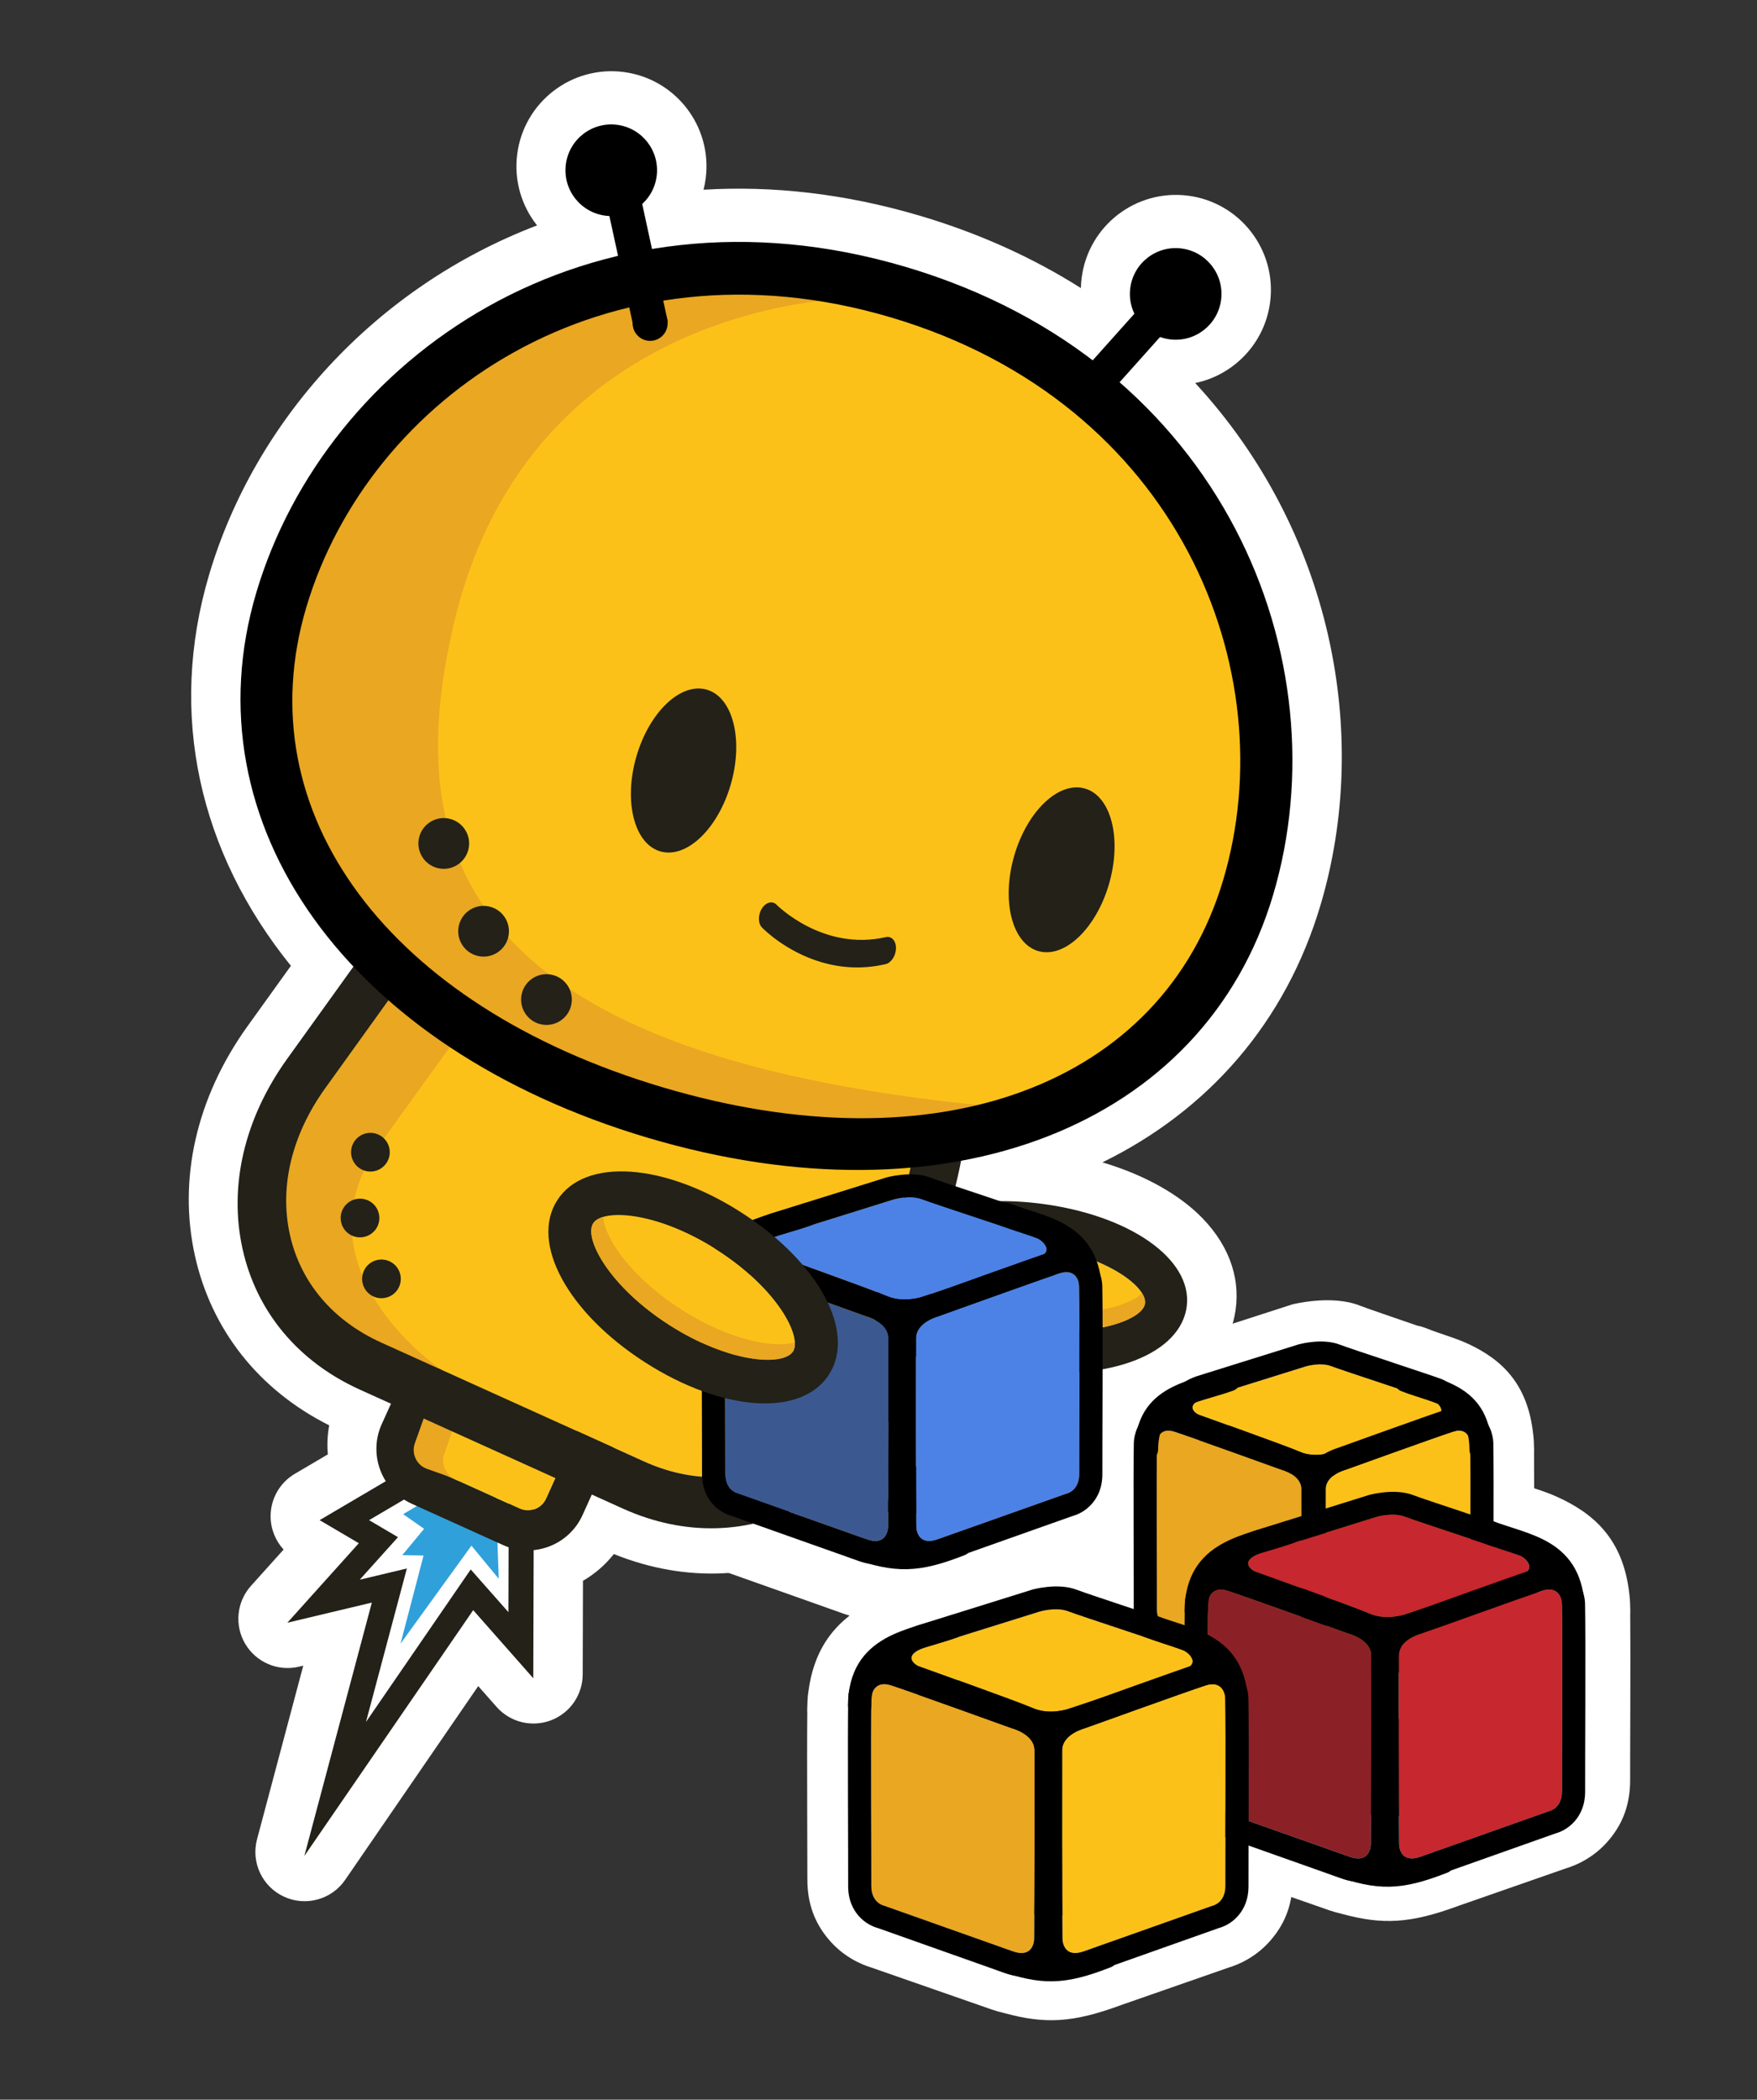 <?xml version="1.0" encoding="UTF-8" standalone="no"?>
<!DOCTYPE svg PUBLIC "-//W3C//DTD SVG 1.1//EN" "http://www.w3.org/Graphics/SVG/1.1/DTD/svg11.dtd">
<svg width="100%" height="100%" viewBox="0 0 632 755" version="1.1" xmlns="http://www.w3.org/2000/svg" xmlns:xlink="http://www.w3.org/1999/xlink" xml:space="preserve" xmlns:serif="http://www.serif.com/" style="fill-rule:evenodd;clip-rule:evenodd;stroke-linecap:round;stroke-linejoin:round;stroke-miterlimit:1.5;">
    <rect x="0" y="0" width="632" height="755" fill="#333333" stroke="none"/>
    <g transform="matrix(1,0,0,1,-28.386,-22.702)">
        <rect id="Artboard1" x="28.386" y="22.702" width="631.784" height="754.904" style="fill:none;"/>
        <g id="Artboard11" serif:id="Artboard1">
            <g>
                <g transform="matrix(1,0,0,1,28.386,22.702)">
                    <path d="M193.183,81.053C187.647,74.084 184.822,64.973 186.042,55.449C188.44,36.726 205.563,23.492 224.286,25.89C243.008,28.289 256.242,45.412 253.844,64.134C253.665,65.528 253.405,66.892 253.069,68.22C277.66,66.74 303.865,69.541 331.118,77.642C352.698,84.058 371.912,92.901 388.799,103.587C388.824,102.373 388.914,101.148 389.072,99.917C391.47,81.195 408.594,67.96 427.316,70.358C446.038,72.757 459.272,89.88 456.874,108.602C454.971,123.455 443.802,134.854 429.918,137.734C478.869,190.691 493.337,263.745 475.001,325.424C462.427,367.721 434.551,399.362 396.538,417.96C412.254,422.621 424.732,429.941 432.607,438.116C442.827,448.724 446.578,461.088 444.053,473.297C441.658,484.882 433.677,495.019 420.518,501.684C406.433,508.819 385.363,512.032 361.957,508.547C354.943,507.503 348.362,505.963 342.312,504.034C333.337,526.344 318.127,543.925 298.656,554.674L298.654,554.675C274.66,567.917 247.18,569.442 220.804,558.801C217.698,562.737 213.911,565.978 209.696,568.424L209.6,602.088C209.579,609.442 205.015,616.018 198.132,618.61C191.25,621.202 183.482,619.27 178.615,613.756L172.022,606.287L124.163,675.952C119.283,683.056 109.997,685.615 102.167,682.013C94.337,678.411 90.237,669.696 92.455,661.367L109.084,598.939L107.55,599.304C100.012,601.1 92.182,597.786 88.224,591.124C84.265,584.462 85.097,576.001 90.278,570.238L102.01,557.189C99.047,553.965 97.337,549.705 97.337,545.203C97.337,538.928 100.658,533.121 106.066,529.939C106.066,529.939 117.928,522.961 117.928,522.961C117.625,519.513 117.775,516.002 118.411,512.518C92.991,499.749 75.982,478.108 70.088,451.412C64.049,424.085 70.546,394.762 89.005,369.042L89.012,369.033C89.012,369.033 104.639,347.286 104.639,347.286C71.775,306.621 60.247,257.018 75.241,206.582C91.566,151.668 134.588,103.412 193.183,81.053Z" style="fill:#fff;"/>
                </g>
                <g transform="matrix(1,0,0,1,-812.26,94.953)">
                    <path d="M1154.88,332.621C1154.9,332.617 1154.91,332.613 1154.92,332.609C1155.1,332.553 1154.88,332.621 1154.88,332.621C1154.88,332.621 1171.71,328.409 1183.86,333.114C1186.3,334.059 1198.07,337.939 1208.29,341.344C1209.69,341.614 1211.09,342.013 1212.47,342.55C1218.29,344.819 1224.66,346.418 1230.26,348.949C1244.41,355.352 1255.68,365.271 1258,386.377C1258.17,387.654 1258.26,388.847 1258.29,389.924C1258.34,390.923 1258.37,391.95 1258.38,393.007C1258.38,393.434 1258.37,393.859 1258.35,394.271C1258.52,410.743 1258.28,452.032 1258.32,457.796C1258.41,469.244 1254.2,476.489 1250.08,481.383C1244.44,488.092 1237.66,490.922 1233.95,492.054C1228.9,493.846 1204.77,502.407 1193.51,506.389C1175.2,513.279 1164.68,513.82 1149.09,509.468L1149.07,509.463C1147.63,509.137 1146.12,508.708 1144.54,508.154C1138.64,506.079 1105.18,494.207 1099.13,492.059C1095.38,490.913 1088.61,488.081 1082.98,481.383C1078.86,476.489 1074.65,469.244 1074.74,457.796C1074.78,452.032 1074.54,410.743 1074.71,394.277C1074.69,393.852 1074.68,393.423 1074.68,392.993C1074.69,391.991 1074.72,391.015 1074.77,390.081C1074.77,390.044 1074.77,390.008 1074.77,389.972C1074.8,388.664 1074.92,387.178 1075.18,385.609C1077.88,365.012 1089.61,354.938 1104.85,348.637C1107.22,347.655 1109.7,346.788 1112.23,345.985C1112.37,345.936 1112.51,345.887 1112.64,345.838C1112.97,345.722 1113.3,345.612 1113.63,345.508L1154.88,332.621ZM1170.06,370.211L1125.68,383.214C1125.67,383.217 1125.66,383.22 1125.66,383.223C1125.3,383.36 1124.93,383.485 1124.57,383.6C1122.99,384.093 1121.44,384.607 1119.97,385.216C1117.41,386.275 1114.84,387.435 1114.4,390.924C1114.38,391.104 1114.36,391.284 1114.33,391.463C1114.32,391.654 1114.32,391.844 1114.3,392.035C1114.29,392.26 1114.28,392.488 1114.27,392.721C1114.29,393.117 1114.3,393.513 1114.3,393.91C1114.13,408.234 1114.32,444.315 1114.32,455.45C1123.6,458.741 1152.26,468.907 1157.67,470.81C1157.71,470.825 1157.75,470.845 1157.79,470.853C1158.3,470.955 1158.8,471.077 1159.29,471.218C1166.53,473.283 1171.26,472.478 1179.71,469.289C1179.84,469.24 1179.97,469.192 1180.1,469.146C1190.2,465.572 1211.06,458.172 1218.74,455.451C1218.74,444.316 1218.92,408.234 1218.76,393.91C1218.76,393.508 1218.77,393.106 1218.79,392.704C1218.78,392.418 1218.77,392.138 1218.75,391.863C1218.74,391.704 1218.74,391.545 1218.73,391.385C1218.71,391.233 1218.69,391.08 1218.68,390.927C1218.32,387.469 1216.24,386.051 1213.94,385.012C1209.56,383.03 1204.61,381.773 1199.95,380.122C1199.14,379.96 1198.33,379.746 1197.53,379.482C1186.78,375.895 1173.7,371.551 1170.06,370.211Z" style="fill:#fff;"/>
                </g>
                <g transform="matrix(0.951,0,0,0.935,-581.909,234.485)">
                    <path d="M1154.88,332.621C1154.9,332.617 1154.91,332.613 1154.92,332.609C1155.1,332.553 1154.88,332.621 1154.88,332.621C1154.88,332.621 1171.71,328.409 1183.86,333.114C1186.3,334.059 1198.07,337.939 1208.29,341.344C1209.69,341.614 1211.09,342.013 1212.47,342.55C1218.29,344.819 1224.66,346.418 1230.26,348.949C1244.41,355.352 1255.68,365.271 1258,386.377C1258.17,387.654 1258.26,388.847 1258.29,389.924C1258.34,390.923 1258.37,391.95 1258.38,393.007C1258.38,393.434 1258.37,393.859 1258.35,394.271C1258.52,410.743 1258.28,452.032 1258.32,457.796C1258.41,469.244 1254.2,476.489 1250.08,481.383C1244.44,488.092 1237.66,490.922 1233.95,492.054C1228.9,493.846 1204.77,502.407 1193.51,506.389C1175.2,513.279 1164.68,513.82 1149.09,509.468L1149.07,509.463C1147.63,509.137 1146.12,508.708 1144.54,508.154C1138.64,506.079 1105.18,494.207 1099.13,492.059C1095.38,490.913 1088.61,488.081 1082.98,481.383C1078.86,476.489 1074.65,469.244 1074.74,457.796C1074.78,452.032 1074.54,410.743 1074.71,394.277C1074.69,393.852 1074.68,393.423 1074.68,392.993C1074.69,391.991 1074.72,391.015 1074.77,390.081C1074.77,390.044 1074.77,390.008 1074.77,389.972C1074.8,388.664 1074.92,387.178 1075.18,385.609C1077.88,365.012 1089.61,354.938 1104.85,348.637C1107.22,347.655 1109.7,346.788 1112.23,345.985C1112.37,345.936 1112.51,345.887 1112.64,345.838C1112.97,345.722 1113.3,345.612 1113.63,345.508L1154.88,332.621ZM1170.06,370.211L1125.68,383.214C1125.67,383.217 1125.66,383.22 1125.66,383.223C1125.3,383.36 1124.93,383.485 1124.57,383.6C1122.99,384.093 1121.44,384.607 1119.97,385.216C1117.41,386.275 1114.84,387.435 1114.4,390.924C1114.38,391.104 1114.36,391.284 1114.33,391.463C1114.32,391.654 1114.32,391.844 1114.3,392.035C1114.29,392.26 1114.28,392.488 1114.27,392.721C1114.29,393.117 1114.3,393.513 1114.3,393.91C1114.13,408.234 1114.32,444.315 1114.32,455.45C1123.6,458.741 1152.26,468.907 1157.67,470.81C1157.71,470.825 1157.75,470.845 1157.79,470.853C1158.3,470.955 1158.8,471.077 1159.29,471.218C1166.53,473.283 1171.26,472.478 1179.71,469.289C1179.84,469.24 1179.97,469.192 1180.1,469.146C1190.2,465.572 1211.06,458.172 1218.74,455.451C1218.74,444.316 1218.92,408.234 1218.76,393.91C1218.76,393.508 1218.77,393.106 1218.79,392.704C1218.78,392.418 1218.77,392.138 1218.75,391.863C1218.74,391.704 1218.74,391.545 1218.73,391.385C1218.71,391.233 1218.69,391.08 1218.68,390.927C1218.32,387.469 1216.24,386.051 1213.94,385.012C1209.56,383.03 1204.61,381.773 1199.95,380.122C1199.14,379.96 1198.33,379.746 1197.53,379.482C1186.78,375.895 1173.7,371.551 1170.06,370.211Z" style="fill:#fff;"/>
                </g>
                <g transform="matrix(0.951,0,0,0.935,-703.283,270.173)">
                    <path d="M1154.88,332.621C1154.9,332.617 1154.91,332.613 1154.92,332.609C1155.1,332.553 1154.88,332.621 1154.88,332.621C1154.88,332.621 1171.71,328.409 1183.86,333.114C1186.3,334.059 1198.07,337.939 1208.29,341.344C1209.69,341.614 1211.09,342.013 1212.47,342.55C1218.29,344.819 1224.66,346.418 1230.26,348.949C1244.41,355.352 1255.68,365.271 1258,386.377C1258.17,387.654 1258.26,388.847 1258.29,389.924C1258.34,390.923 1258.37,391.95 1258.38,393.007C1258.38,393.434 1258.37,393.859 1258.35,394.271C1258.52,410.743 1258.28,452.032 1258.32,457.796C1258.41,469.244 1254.2,476.489 1250.08,481.383C1244.44,488.092 1237.66,490.922 1233.95,492.054C1228.9,493.846 1204.77,502.407 1193.51,506.389C1175.2,513.279 1164.68,513.82 1149.09,509.468L1149.07,509.463C1147.63,509.137 1146.12,508.708 1144.54,508.154C1138.64,506.079 1105.18,494.207 1099.13,492.059C1095.38,490.913 1088.61,488.081 1082.98,481.383C1078.86,476.489 1074.65,469.244 1074.74,457.796C1074.78,452.032 1074.54,410.743 1074.71,394.277C1074.69,393.852 1074.68,393.423 1074.68,392.993C1074.69,391.991 1074.72,391.015 1074.77,390.081C1074.77,390.044 1074.77,390.008 1074.77,389.972C1074.8,388.664 1074.92,387.178 1075.18,385.609C1077.88,365.012 1089.61,354.938 1104.85,348.637C1107.22,347.655 1109.7,346.788 1112.23,345.985C1112.37,345.936 1112.51,345.887 1112.64,345.838C1112.97,345.722 1113.3,345.612 1113.63,345.508L1154.88,332.621ZM1170.06,370.211L1125.68,383.214C1125.67,383.217 1125.66,383.22 1125.66,383.223C1125.3,383.36 1124.93,383.485 1124.57,383.6C1122.99,384.093 1121.44,384.607 1119.97,385.216C1117.41,386.275 1114.84,387.435 1114.4,390.924C1114.38,391.104 1114.36,391.284 1114.33,391.463C1114.32,391.654 1114.32,391.844 1114.3,392.035C1114.29,392.26 1114.28,392.488 1114.27,392.721C1114.29,393.117 1114.3,393.513 1114.3,393.91C1114.13,408.234 1114.32,444.315 1114.32,455.45C1123.6,458.741 1152.26,468.907 1157.67,470.81C1157.71,470.825 1157.75,470.845 1157.79,470.853C1158.3,470.955 1158.8,471.077 1159.29,471.218C1166.53,473.283 1171.26,472.478 1179.71,469.289C1179.84,469.24 1179.97,469.192 1180.1,469.146C1190.2,465.572 1211.06,458.172 1218.74,455.451C1218.74,444.316 1218.92,408.234 1218.76,393.91C1218.76,393.508 1218.77,393.106 1218.79,392.704C1218.78,392.418 1218.77,392.138 1218.75,391.863C1218.74,391.704 1218.74,391.545 1218.73,391.385C1218.71,391.233 1218.69,391.08 1218.68,390.927C1218.32,387.469 1216.24,386.051 1213.94,385.012C1209.56,383.03 1204.61,381.773 1199.95,380.122C1199.14,379.96 1198.33,379.746 1197.53,379.482C1186.78,375.895 1173.7,371.551 1170.06,370.211Z" style="fill:#fff;"/>
                </g>
                <g transform="matrix(0.841,0,0,0.87,-478.087,202.371)">
                    <path d="M1154.88,332.621C1154.9,332.617 1154.91,332.613 1154.92,332.609C1155.1,332.553 1154.88,332.621 1154.88,332.621C1154.88,332.621 1171.71,328.409 1183.86,333.114C1186.3,334.059 1198.07,337.939 1208.29,341.344C1209.69,341.614 1211.09,342.013 1212.47,342.55C1218.29,344.819 1224.66,346.418 1230.26,348.949C1244.41,355.352 1255.68,365.271 1258,386.377C1258.17,387.654 1258.26,388.847 1258.29,389.924C1258.34,390.923 1258.37,391.95 1258.38,393.007C1258.38,393.434 1258.37,393.859 1258.35,394.271C1258.52,410.743 1258.28,452.032 1258.32,457.796C1258.41,469.244 1254.2,476.489 1250.08,481.383C1244.44,488.092 1237.66,490.922 1233.95,492.054C1228.9,493.846 1204.77,502.407 1193.51,506.389C1175.2,513.279 1164.68,513.82 1149.09,509.468L1149.07,509.463C1147.63,509.137 1146.12,508.708 1144.54,508.154C1138.64,506.079 1105.18,494.207 1099.13,492.059C1095.38,490.913 1088.61,488.081 1082.98,481.383C1078.86,476.489 1074.65,469.244 1074.74,457.796C1074.78,452.032 1074.54,410.743 1074.71,394.277C1074.69,393.852 1074.68,393.423 1074.68,392.993C1074.69,391.991 1074.72,391.015 1074.77,390.081C1074.77,390.044 1074.77,390.008 1074.77,389.972C1074.8,388.664 1074.92,387.178 1075.18,385.609C1077.88,365.012 1089.61,354.938 1104.85,348.637C1107.22,347.655 1109.7,346.788 1112.23,345.985C1112.37,345.936 1112.51,345.887 1112.64,345.838C1112.97,345.722 1113.3,345.612 1113.63,345.508L1154.88,332.621ZM1170.06,370.211L1125.68,383.214C1125.67,383.217 1125.66,383.22 1125.66,383.223C1125.3,383.36 1124.93,383.485 1124.57,383.6C1122.99,384.093 1121.44,384.607 1119.97,385.216C1117.41,386.275 1114.84,387.435 1114.4,390.924C1114.38,391.104 1114.36,391.284 1114.33,391.463C1114.32,391.654 1114.32,391.844 1114.3,392.035C1114.29,392.26 1114.28,392.488 1114.27,392.721C1114.29,393.117 1114.3,393.513 1114.3,393.91C1114.13,408.234 1114.32,444.315 1114.32,455.45C1123.6,458.741 1152.26,468.907 1157.67,470.81C1157.71,470.825 1157.75,470.845 1157.79,470.853C1158.3,470.955 1158.8,471.077 1159.29,471.218C1166.53,473.283 1171.26,472.478 1179.71,469.289C1179.84,469.24 1179.97,469.192 1180.1,469.146C1190.2,465.572 1211.06,458.172 1218.74,455.451C1218.74,444.316 1218.92,408.234 1218.76,393.91C1218.76,393.508 1218.77,393.106 1218.79,392.704C1218.78,392.418 1218.77,392.138 1218.75,391.863C1218.74,391.704 1218.74,391.545 1218.73,391.385C1218.71,391.233 1218.69,391.08 1218.68,390.927C1218.32,387.469 1216.24,386.051 1213.94,385.012C1209.56,383.03 1204.61,381.773 1199.95,380.122C1199.14,379.96 1198.33,379.746 1197.53,379.482C1186.78,375.895 1173.7,371.551 1170.06,370.211Z" style="fill:#fff;"/>
                </g>
                <g transform="matrix(1,0,0,1,7.62,-12.191)">
                    <g transform="matrix(1,0,0,1,-433.114,-224.298)">
                        <path d="M599.176,794.076L577.651,806.674L589.225,812.814L575.314,832.527L593.481,830.551L579.852,891.195L623.805,830.026L641.519,849.969L641.341,811.562L599.176,794.076" style="fill:#fff;"/>
                    </g>
                    <g transform="matrix(2.208,0.338,-0.338,2.208,161.247,637.227)">
                        <path d="M0,-17.365L-2.768,8.051L10.189,-18.766L17.23,-12.886L13.065,-40.641L-7.195,-24.135L-2.177,-22.131L-7.228,-14.432L0,-17.365ZM-9.315,30.877L-4.744,-11.084L-17.702,-5.823L-8.263,-20.215L-15.065,-22.931L16.006,-48.242L22.799,-2.977L11.574,-12.352L-9.315,30.877Z" style="fill:#232118;fill-rule:nonzero;"/>
                    </g>
                    <g transform="matrix(2.208,0.338,-0.338,2.208,162.449,601.06)">
                        <path d="M0,-9.83L3.695,-8.012L0.866,-3.294L4.26,-3.744L2.739,10.845L11.641,-6.486L16.798,-1.876L13.222,-20.675L0,-9.83Z" style="fill:#30a0da;fill-rule:nonzero;"/>
                    </g>
                    <g transform="matrix(2.208,0.338,-0.338,2.208,227.03,509.432)">
                        <path d="M0,29.123L6.445,6.08C6.921,4.377 5.931,2.588 4.228,2.112L-11.341,-2.243C-13.044,-2.719 -14.839,-1.709 -15.316,-0.006L-21.76,23.037C-22.237,24.74 -21.226,26.535 -19.523,27.011L-3.954,31.366C-2.251,31.842 -0.476,30.826 0,29.123M12.656,7.818L6.211,30.86C4.777,35.99 -0.562,39.012 -5.692,37.577L-21.26,33.223C-26.39,31.788 -29.406,26.429 -27.972,21.3L-21.527,-1.743C-20.092,-6.872 -14.733,-9.889 -9.604,-8.454L5.965,-4.1C11.094,-2.665 14.091,2.688 12.656,7.818" style="fill:#232118;fill-rule:nonzero;"/>
                    </g>
                    <g transform="matrix(2.208,0.338,-0.338,2.208,233.474,562.477)">
                        <path d="M0,-16.963L-6.445,6.08C-6.921,7.783 -8.696,8.799 -10.399,8.322L-25.968,3.968C-27.671,3.492 -28.681,1.697 -28.205,-0.006L-21.76,-23.049C-21.284,-24.752 -19.489,-25.762 -17.786,-25.286L-2.217,-20.932C-0.514,-20.455 0.476,-18.666 0,-16.963" style="fill:#fcc119;fill-rule:nonzero;"/>
                    </g>
                    <g transform="matrix(-2.228,-0.156,0.156,-2.228,178.736,499.818)">
                        <path d="M0,-28.376L-4.842,-29.73C-3.139,-29.254 -2.149,-27.465 -2.625,-25.762L-9.07,-2.719C-9.546,-1.016 -11.321,0 -13.024,-0.476L-8.182,0.878C-6.479,1.354 -4.704,0.339 -4.228,-1.365L2.217,-24.407C2.693,-26.11 1.703,-27.9 0,-28.376" style="fill:#e9a722;fill-rule:nonzero;"/>
                    </g>
                    <g transform="matrix(2.208,0.338,-0.338,2.208,351.755,401.692)">
                        <path d="M0,51.368C-0.688,60.552 -4.503,68.256 -10.747,73.056C-16.997,77.876 -24.965,79.255 -33.203,76.951L-77.938,64.439C-86.177,62.135 -92.273,56.822 -95.115,49.46C-97.963,42.117 -97.228,33.551 -93.052,25.343L-80.236,0.193C-71.218,-17.528 -49.395,-27.887 -31.62,-22.915L-27.482,-21.758C-9.688,-16.781 3.575,3.391 2.091,23.219L0,51.368Z" style="fill:#fcc119;fill-rule:nonzero;"/>
                    </g>
                    <g transform="matrix(0.992,0.123,-0.123,0.992,-774.767,-355.933)">
                        <path d="M1054.84,758.762C1054.84,758.762 998.303,729.2 1024.14,681.867C1045.25,643.186 1051.99,631.241 1051.99,631.241L1018.53,615.933L988.722,668.758C988.722,668.758 969.969,732.545 1000.95,748.401C1062.48,779.89 1056.25,770.91 1054.52,771.11L1054.84,758.762Z" style="fill:#e9a722;"/>
                    </g>
                    <g transform="matrix(2.208,0.338,-0.338,2.208,335.451,349.557)">
                        <path d="M0,95.029C6.244,90.229 10.059,82.525 10.747,73.341L12.838,45.192C14.323,25.364 1.059,5.192 -16.735,0.215L-20.873,-0.942C-38.648,-5.914 -60.471,4.445 -69.489,22.166L-82.304,47.316C-86.481,55.524 -87.216,64.09 -84.368,71.433C-81.526,78.795 -75.429,84.108 -67.191,86.412L-22.456,98.924C-14.218,101.228 -6.25,99.849 0,95.029M18.478,73.667C17.6,85.39 12.593,95.354 4.382,101.677C-3.852,108.016 -14.177,109.881 -24.698,106.939L-69.433,94.427C-79.953,91.485 -87.812,84.534 -91.551,74.868C-95.302,65.177 -94.414,54.061 -89.083,43.584L-76.267,18.434C-65.569,-2.576 -39.709,-14.852 -18.631,-8.957L-14.493,-7.8C6.603,-1.9 22.324,22.006 20.57,45.518L18.478,73.667Z" style="fill:#232118;fill-rule:nonzero;"/>
                    </g>
                    <g transform="matrix(-2.369,-0.843,-0.808,2.269,249.469,431.213)">
                        <path d="M0,-126.883C45.691,-125.176 72.868,-90.343 72.868,-56.641C72.868,-23.605 43.741,-1.141 0,0C-43.741,-1.141 -72.868,-23.605 -72.868,-56.641C-72.868,-90.343 -45.691,-125.176 0,-126.883" style="fill:#fcc119;fill-rule:nonzero;"/>
                    </g>
                    <g transform="matrix(1,0,0,1,-433.114,-224.298)">
                        <path d="M762.902,366.353C762.902,366.353 645.12,365.067 617.207,483.125C597.375,567.005 620.445,640.841 818.019,657.666C858.804,661.139 714.235,664.659 714.235,664.659C714.235,664.659 642.586,666.702 587.953,601.134C571.768,581.71 520.054,550.74 557.886,463.058C585.144,399.883 637.768,370.228 665.035,361.165C692.302,352.102 723.048,348.956 732.667,356.46C740.585,362.636 762.902,366.353 762.902,366.353Z" style="fill:#e9a722;"/>
                    </g>
                    <g transform="matrix(2.159,0.642,-0.648,2.179,469.574,321.654)">
                        <path d="M0,13.628C0,-20.931 -28.567,-56.696 -76.379,-56.696C-124.191,-56.696 -152.757,-20.931 -152.757,13.628C-152.757,47.542 -122.069,70.324 -76.379,70.324C-30.689,70.324 0,47.542 0,13.628M-76.379,-65.019C-23.365,-65.019 8.322,-25.029 8.322,13.628C8.322,51.911 -26.507,78.647 -76.379,78.647C-126.251,78.647 -161.08,51.911 -161.08,13.628C-161.08,-25.029 -129.392,-65.019 -76.379,-65.019" style="fill-rule:nonzero;"/>
                    </g>
                    <g transform="matrix(0.569,-2.242,-2.242,-0.569,182.633,329.341)">
                        <path d="M-3.944,-3.944C-6.122,-3.944 -7.888,-2.178 -7.888,0C-7.888,2.178 -6.122,3.944 -3.944,3.944C-1.766,3.944 0,2.178 0,0C0,-2.178 -1.766,-3.944 -3.944,-3.944" style="fill:#232118;fill-rule:nonzero;"/>
                    </g>
                    <g transform="matrix(0.569,-2.242,-2.242,-0.569,196.958,360.905)">
                        <path d="M-3.944,-3.944C-6.122,-3.944 -7.888,-2.178 -7.888,0C-7.888,2.178 -6.122,3.944 -3.944,3.944C-1.766,3.944 0,2.178 0,0C0,-2.178 -1.766,-3.944 -3.944,-3.944" style="fill:#232118;fill-rule:nonzero;"/>
                    </g>
                    <g transform="matrix(0.569,-2.242,-2.242,-0.569,219.577,385.47)">
                        <path d="M-3.944,-3.944C-6.122,-3.944 -7.888,-2.178 -7.888,0C-7.888,2.178 -6.122,3.944 -3.944,3.944C-1.766,3.944 0,2.178 0,0C0,-2.178 -1.766,-3.944 -3.944,-3.944" style="fill:#232118;fill-rule:nonzero;"/>
                    </g>
                    <g transform="matrix(1.066,-2.183,-2.183,-1.066,158.631,444.003)">
                        <path d="M-2.758,-2.093C-4.339,-2.093 -5.622,-0.811 -5.622,0.771C-5.622,2.352 -4.339,3.635 -2.758,3.635C-1.176,3.635 0.106,2.353 0.106,0.771C0.106,-0.811 -1.176,-2.093 -2.758,-2.093" style="fill:#232118;fill-rule:nonzero;"/>
                    </g>
                    <g transform="matrix(1.066,-2.183,-2.183,-1.066,154.887,467.663)">
                        <path d="M-2.758,-2.093C-4.339,-2.093 -5.622,-0.811 -5.622,0.771C-5.622,2.352 -4.339,3.635 -2.758,3.635C-1.176,3.635 0.106,2.353 0.106,0.771C0.106,-0.811 -1.176,-2.093 -2.758,-2.093" style="fill:#232118;fill-rule:nonzero;"/>
                    </g>
                    <g transform="matrix(1.066,-2.183,-2.183,-1.066,162.6,489.55)">
                        <path d="M-2.758,-2.093C-4.339,-2.093 -5.622,-0.811 -5.622,0.771C-5.622,2.352 -4.339,3.635 -2.758,3.635C-1.176,3.635 0.106,2.353 0.106,0.771C0.106,-0.811 -1.176,-2.093 -2.758,-2.093" style="fill:#232118;fill-rule:nonzero;"/>
                    </g>
                    <g transform="matrix(0.631,-2.206,-2.206,-0.631,271.513,294.941)">
                        <path d="M-7.714,-7.714C-14.996,-7.714 -20.9,-4.261 -20.9,-0C-20.9,4.261 -14.996,7.714 -7.714,7.714C-0.431,7.714 5.473,4.261 5.473,-0C5.473,-4.261 -0.431,-7.714 -7.714,-7.714" style="fill:#232118;fill-rule:nonzero;"/>
                    </g>
                    <g transform="matrix(0.634,-2.217,-2.217,-0.634,407.529,330.559)">
                        <path d="M-7.714,-7.714C-14.996,-7.714 -20.9,-4.261 -20.9,-0C-20.9,4.261 -14.996,7.714 -7.714,7.714C-0.431,7.714 5.473,4.261 5.473,-0C5.473,-4.261 -0.431,-7.714 -7.714,-7.714" style="fill:#232118;fill-rule:nonzero;"/>
                    </g>
                    <g transform="matrix(2.094,0.621,-0.877,2.957,320.763,365.252)">
                        <path d="M0,5.275C-6.093,5.275 -10.669,3.486 -10.955,3.372C-11.793,3.037 -12.2,2.087 -11.867,1.249C-11.532,0.41 -10.581,0 -9.743,0.334C-9.65,0.371 -0.201,4.031 9.042,0.335C9.879,0 10.832,0.406 11.167,1.246C11.503,2.085 11.095,3.037 10.256,3.372C6.689,4.799 3.142,5.275 0,5.275" style="fill:#232118;fill-rule:nonzero;"/>
                    </g>
                    <g transform="matrix(-0.481,-2.21,-2.21,0.481,274.481,110.549)">
                        <rect x="-16.049" y="9.595" width="25.079" height="5.508"/>
                    </g>
                    <g transform="matrix(1.508,-1.686,-1.686,-1.508,453.52,171.319)">
                        <rect x="-16.049" y="9.595" width="25.079" height="5.508"/>
                    </g>
                    <g transform="matrix(0.287,-2.244,-2.244,-0.287,242.725,79.772)">
                        <path d="M-7.281,-7.281C-11.302,-7.281 -14.562,-4.021 -14.562,0C-14.562,4.021 -11.302,7.281 -7.281,7.281C-3.26,7.281 0,4.021 0,0C0,-4.021 -3.26,-7.281 -7.281,-7.281" style="fill-rule:nonzero;"/>
                    </g>
                    <g transform="matrix(0.287,-2.244,-2.244,-0.287,445.755,124.24)">
                        <path d="M-7.281,-7.281C-11.302,-7.281 -14.562,-4.021 -14.562,0C-14.562,4.021 -11.302,7.281 -7.281,7.281C-3.26,7.281 0,4.021 0,0C0,-4.021 -3.26,-7.281 -7.281,-7.281" style="fill-rule:nonzero;"/>
                    </g>
                    <g transform="matrix(0.11,-0.856,-0.856,-0.11,255.423,144.945)">
                        <path d="M-7.281,-7.281C-11.302,-7.281 -14.562,-4.021 -14.562,0C-14.562,4.021 -11.302,7.281 -7.281,7.281C-3.26,7.281 0,4.021 0,0C0,-4.021 -3.26,-7.281 -7.281,-7.281" style="fill-rule:nonzero;"/>
                    </g>
                    <g transform="matrix(-0.471,2.28,2.374,0.353,360.21,472.23)">
                        <path d="M8.859,-2.44C11.461,-2.439 15.364,4.467 15.364,14.892C15.364,25.315 11.461,32.243 8.859,32.243C6.279,32.243 2.355,25.315 2.354,14.891C2.355,4.467 6.279,-2.44 8.859,-2.44" style="fill:#fcc119;fill-rule:nonzero;"/>
                    </g>
                    <g transform="matrix(0.808,2.14,-2.282,0.861,367.228,479.465)">
                        <path d="M0,-13.276C6.868,-24.83 16.864,-30.699 23.238,-26.91C29.612,-23.122 29.233,-11.535 22.365,0.018C15.497,11.572 5.512,17.423 -0.862,13.635C-7.237,9.846 -6.868,-1.722 0,-13.276M5.591,-9.952C0.265,-0.992 0.109,6.951 2.327,8.269C4.563,9.599 11.448,5.655 16.774,-3.305C22.1,-12.266 22.285,-20.216 20.049,-21.545C17.831,-22.863 10.917,-18.913 5.591,-9.952" style="fill:#232118;fill-rule:nonzero;"/>
                    </g>
                    <g transform="matrix(0.808,2.14,-2.282,0.861,401.198,507.66)">
                        <path d="M0,5.644C-5.326,14.604 -12.21,18.548 -14.447,17.219C-14.785,17.017 -15.061,16.645 -15.279,16.155C-12.217,15.613 -6.886,11.65 -2.574,4.396C1.938,-3.196 2.753,-10.045 1.538,-12.774C2.258,-12.904 2.853,-12.847 3.275,-12.596C5.512,-11.266 5.326,-3.316 0,5.644" style="fill:#e9a722;fill-rule:nonzero;"/>
                    </g>
                </g>
                <g transform="matrix(0.885,0,0,0.885,10.291,136.581)">
                    <g transform="matrix(1,0,0,1,131.844,-177.727)">
                        <path d="M377.988,617.148L419.238,604.261C419.238,604.261 425.212,602.409 429.67,604.136C434.128,605.862 468.979,617.174 471.045,618.121C473.638,619.309 476.43,622.794 472.382,624.544C466.081,627.27 429.62,639.234 429.62,639.234C429.62,639.234 422.964,641.539 416.944,638.928C410.925,636.316 376.173,623.976 375.674,623.759C374.596,623.289 369.777,620.053 377.988,617.148Z" style="fill:#fcc119;"/>
                        <path d="M375.18,608.16L416.43,595.272L416.45,595.266C416.45,595.266 425.969,592.604 433.071,595.354C437.587,597.103 472.875,608.601 474.968,609.56C478.215,611.047 481.404,614.131 482.778,617.224C483.891,619.73 484.116,622.326 483.53,624.789C482.83,627.731 481.025,631.067 476.12,633.188C469.699,635.965 432.556,648.182 432.702,648.132C432.702,648.132 422.46,651.586 413.196,647.567C407.175,644.954 372.412,632.61 371.913,632.392C370.749,631.885 368.121,630.316 366.396,628.092C364.391,625.506 363.45,622.319 364.041,618.962C364.534,616.161 366.248,611.312 374.848,608.27C374.958,608.231 375.069,608.194 375.18,608.16ZM377.988,617.148C369.777,620.053 374.596,623.289 375.674,623.759C376.173,623.976 410.925,636.316 416.944,638.928C422.964,641.539 429.62,639.234 429.62,639.234C429.62,639.234 466.081,627.27 472.382,624.544C476.43,622.794 473.638,619.309 471.045,618.121C468.979,617.174 434.128,605.862 429.67,604.136C425.212,602.409 419.238,604.261 419.238,604.261L377.988,617.148Z"/>
                    </g>
                    <g transform="matrix(1,0,0,1,131.844,-177.727)">
                        <path d="M358.856,635.4C358.899,633.488 360.111,628.851 366.058,630.798C373.514,633.238 409.448,646.2 409.448,646.2C409.448,646.2 417.48,648.27 417.531,654.028C417.577,659.329 417.572,707.638 417.402,721.856C417.379,723.712 416.323,728.694 409.838,726.415C403.353,724.135 363.545,710.01 363.545,710.01C363.545,710.01 358.778,709.122 358.828,702.81C358.877,696.498 358.584,647.459 358.856,635.4Z" style="fill:#e9a722;"/>
                        <path d="M349.441,635.188C349.513,631.992 351.158,626.265 355.72,623.205C358.577,621.289 362.763,619.811 368.987,621.848C376.171,624.199 409.628,636.254 412.446,637.27C413.89,637.723 417.487,639.009 420.509,641.402C424.165,644.296 426.9,648.511 426.947,653.946C426.994,659.262 426.989,707.71 426.818,721.969C426.781,725.074 425.223,731.078 420.464,734.202C417.588,736.09 413.27,737.603 406.716,735.299C400.643,733.165 365.369,720.649 360.882,719.056C359.294,718.62 355.989,717.376 353.261,714.134C351.279,711.778 349.368,708.249 349.411,702.737C349.46,696.411 349.169,647.272 349.441,635.188ZM358.856,635.4C358.584,647.459 358.877,696.498 358.828,702.81C358.778,709.122 363.545,710.01 363.545,710.01C363.545,710.01 403.353,724.135 409.838,726.415C416.323,728.694 417.379,723.712 417.402,721.856C417.572,707.638 417.577,659.329 417.531,654.028C417.48,648.27 409.448,646.2 409.448,646.2C409.448,646.2 373.514,633.238 366.058,630.798C360.111,628.851 358.899,633.488 358.856,635.4Z"/>
                    </g>
                    <g transform="matrix(-1,0,0,1,976.839,-177.727)">
                        <path d="M358.856,635.4C358.899,633.488 360.111,628.851 366.058,630.798C373.514,633.238 409.448,646.2 409.448,646.2C409.448,646.2 417.48,648.27 417.531,654.028C417.577,659.329 417.572,707.638 417.402,721.856C417.379,723.712 416.323,728.694 409.838,726.415C403.353,724.135 363.545,710.01 363.545,710.01C363.545,710.01 358.778,709.122 358.828,702.81C358.877,696.498 358.584,647.459 358.856,635.4Z" style="fill:#fcc119;"/>
                        <path d="M349.441,635.188C349.169,647.272 349.46,696.411 349.411,702.737C349.368,708.249 351.279,711.778 353.261,714.134C355.989,717.376 359.295,718.621 360.869,719.053C365.369,720.649 400.643,733.165 406.716,735.299C413.27,737.603 417.588,736.09 420.464,734.202C425.223,731.078 426.781,725.074 426.818,721.969C426.989,707.71 426.994,659.262 426.947,653.946C426.9,648.511 424.165,644.296 420.509,641.402C417.476,639 413.864,637.713 412.454,637.273C409.636,636.257 376.172,624.199 368.987,621.848C362.763,619.811 358.577,621.289 355.72,623.205C351.158,626.265 349.513,631.992 349.441,635.188ZM358.856,635.4C358.899,633.488 360.111,628.851 366.058,630.798C373.514,633.238 409.448,646.2 409.448,646.2C409.448,646.2 417.48,648.27 417.531,654.028C417.577,659.329 417.572,707.638 417.402,721.856C417.379,723.712 416.323,728.694 409.838,726.415C403.353,724.135 363.545,710.01 363.545,710.01C363.545,710.01 358.778,709.122 358.828,702.81C358.877,696.498 358.584,647.459 358.856,635.4Z"/>
                    </g>
                    <g transform="matrix(1,0,0,1,131.844,-177.727)">
                        <path d="M388.147,609.668C373.298,614.957 354.761,615.947 354.607,637.955" style="fill:none;stroke:#000;stroke-width:9.42px;"/>
                    </g>
                    <g transform="matrix(-0.914,0,0,1,946.302,-177.727)">
                        <path d="M388.147,609.668C373.298,614.957 354.761,615.947 354.607,637.955" style="fill:none;stroke:#000;stroke-width:9.83px;"/>
                    </g>
                    <g transform="matrix(0.593,-0.696,-0.761,-0.648,815.486,1208.88)">
                        <path d="M377.674,610.348C361.334,618.379 356.158,623.838 349.931,638.576" style="fill:none;stroke:#000;stroke-width:9.83px;"/>
                    </g>
                </g>
                <g transform="matrix(1,0,0,1,126.559,-26.789)">
                    <g transform="matrix(1,0,0,1,-22.497,-9.251)">
                        <path d="M377.988,617.148L419.238,604.261C419.238,604.261 425.212,602.409 429.67,604.136C434.128,605.862 468.979,617.174 471.045,618.121C473.638,619.309 476.43,622.794 472.382,624.544C466.081,627.27 429.62,639.234 429.62,639.234C429.62,639.234 422.964,641.539 416.944,638.928C410.925,636.316 376.173,623.976 375.674,623.759C374.596,623.289 369.777,620.053 377.988,617.148Z" style="fill:#c7272e;"/>
                        <path d="M375.503,609.194L416.753,596.307L416.771,596.301C416.771,596.301 425.882,593.732 432.68,596.365C437.188,598.111 472.427,609.588 474.517,610.545C477.536,611.928 480.51,614.787 481.788,617.664C482.799,619.941 483.008,622.3 482.476,624.538C481.836,627.225 480.17,630.256 475.69,632.193C469.283,634.964 432.218,647.152 432.348,647.108C432.348,647.108 422.518,650.43 413.627,646.573C407.607,643.96 372.845,631.616 372.346,631.399C371.271,630.931 368.845,629.481 367.253,627.428C365.434,625.083 364.573,622.194 365.109,619.15C365.566,616.55 367.225,612.116 375.209,609.292C375.307,609.258 375.405,609.225 375.503,609.194ZM377.988,617.148C369.777,620.053 374.596,623.289 375.674,623.759C376.173,623.976 410.925,636.316 416.944,638.928C422.964,641.539 429.62,639.234 429.62,639.234C429.62,639.234 466.081,627.27 472.382,624.544C476.43,622.794 473.638,619.309 471.045,618.121C468.979,617.174 434.128,605.862 429.67,604.136C425.212,602.409 419.238,604.261 419.238,604.261L377.988,617.148Z"/>
                    </g>
                    <g transform="matrix(1,0,0,1,-22.497,-9.251)">
                        <path d="M358.856,635.4C358.899,633.488 360.111,628.851 366.058,630.798C373.514,633.238 409.448,646.2 409.448,646.2C409.448,646.2 417.48,648.27 417.531,654.028C417.577,659.329 417.572,707.638 417.402,721.856C417.379,723.712 416.323,728.694 409.838,726.415C403.353,724.135 363.545,710.01 363.545,710.01C363.545,710.01 358.778,709.122 358.828,702.81C358.877,696.498 358.584,647.459 358.856,635.4Z" style="fill:#8b2126;"/>
                        <path d="M350.525,635.212C350.591,632.252 352.099,626.94 356.324,624.105C358.977,622.326 362.869,620.986 368.65,622.878C375.832,625.229 409.297,637.287 412.072,638.288C413.397,638.698 416.9,639.927 419.836,642.251C423.25,644.954 425.819,648.881 425.864,653.955C425.91,659.27 425.905,707.702 425.734,721.956C425.7,724.832 424.277,730.402 419.869,733.296C417.193,735.052 413.173,736.42 407.075,734.276C400.979,732.134 365.46,719.532 361.191,718.016C359.738,717.62 356.643,716.47 354.09,713.436C352.232,711.227 350.454,707.913 350.495,702.745C350.544,696.421 350.253,647.293 350.525,635.212ZM358.856,635.4C358.584,647.459 358.877,696.498 358.828,702.81C358.778,709.122 363.545,710.01 363.545,710.01C363.545,710.01 403.353,724.135 409.838,726.415C416.323,728.694 417.379,723.712 417.402,721.856C417.572,707.638 417.577,659.329 417.531,654.028C417.48,648.27 409.448,646.2 409.448,646.2C409.448,646.2 373.514,633.238 366.058,630.798C360.111,628.851 358.899,633.488 358.856,635.4Z"/>
                    </g>
                    <g transform="matrix(-1,0,0,1,822.497,-9.251)">
                        <path d="M358.856,635.4C358.899,633.488 360.111,628.851 366.058,630.798C373.514,633.238 409.448,646.2 409.448,646.2C409.448,646.2 417.48,648.27 417.531,654.028C417.577,659.329 417.572,707.638 417.402,721.856C417.379,723.712 416.323,728.694 409.838,726.415C403.353,724.135 363.545,710.01 363.545,710.01C363.545,710.01 358.778,709.122 358.828,702.81C358.877,696.498 358.584,647.459 358.856,635.4Z" style="fill:#c7272e;"/>
                        <path d="M350.525,635.212C350.253,647.293 350.544,696.421 350.495,702.745C350.454,707.913 352.232,711.227 354.09,713.436C356.644,716.471 359.741,717.621 361.181,718.013C365.46,719.532 400.979,732.134 407.075,734.276C413.173,736.42 417.193,735.052 419.869,733.296C424.277,730.402 425.7,724.832 425.734,721.956C425.905,707.702 425.91,659.27 425.864,653.955C425.819,648.881 423.25,644.954 419.836,642.251C416.906,639.931 413.41,638.702 412.091,638.294C409.305,637.29 375.833,625.229 368.65,622.878C362.869,620.986 358.977,622.326 356.324,624.105C352.099,626.94 350.591,632.252 350.525,635.212ZM358.856,635.4C358.899,633.488 360.111,628.851 366.058,630.798C373.514,633.238 409.448,646.2 409.448,646.2C409.448,646.2 417.48,648.27 417.531,654.028C417.577,659.329 417.572,707.638 417.402,721.856C417.379,723.712 416.323,728.694 409.838,726.415C403.353,724.135 363.545,710.01 363.545,710.01C363.545,710.01 358.778,709.122 358.828,702.81C358.877,696.498 358.584,647.459 358.856,635.4Z"/>
                    </g>
                    <g transform="matrix(1,0,0,1,-22.497,-9.251)">
                        <path d="M388.147,609.668C373.298,614.957 354.761,615.947 354.607,637.955" style="fill:none;stroke:#000;stroke-width:8.33px;"/>
                    </g>
                    <g transform="matrix(-0.914,0,0,1,791.96,-9.251)">
                        <path d="M388.147,609.668C373.298,614.957 354.761,615.947 354.607,637.955" style="fill:none;stroke:#000;stroke-width:8.7px;"/>
                    </g>
                    <g transform="matrix(0.593,-0.696,-0.761,-0.648,661.144,1377.36)">
                        <path d="M377.674,610.348C361.334,618.379 356.158,623.838 349.931,638.576" style="fill:none;stroke:#000;stroke-width:8.7px;"/>
                    </g>
                </g>
                <g transform="matrix(1,0,0,1,-215.181,-141.709)">
                    <g transform="matrix(1,0,0,1,145.595,-8.491)">
                        <path d="M377.988,617.148L419.238,604.261C419.238,604.261 425.212,602.409 429.67,604.136C434.128,605.862 468.979,617.174 471.045,618.121C473.638,619.309 476.43,622.794 472.382,624.544C466.081,627.27 429.62,639.234 429.62,639.234C429.62,639.234 422.964,641.539 416.944,638.928C410.925,636.316 376.173,623.976 375.674,623.759C374.596,623.289 369.777,620.053 377.988,617.148Z" style="fill:#4c82e6;"/>
                        <path d="M375.503,609.194L416.753,596.307L416.771,596.301C416.771,596.301 425.882,593.732 432.68,596.365C437.188,598.111 472.427,609.588 474.517,610.545C477.536,611.928 480.51,614.787 481.788,617.664C482.799,619.941 483.008,622.3 482.476,624.538C481.836,627.225 480.17,630.256 475.69,632.193C469.283,634.964 432.218,647.152 432.348,647.108C432.348,647.108 422.518,650.43 413.627,646.573C407.607,643.96 372.845,631.616 372.346,631.399C371.271,630.931 368.845,629.481 367.253,627.428C365.434,625.083 364.573,622.194 365.109,619.15C365.566,616.55 367.225,612.116 375.209,609.292C375.307,609.258 375.405,609.225 375.503,609.194ZM377.988,617.148C369.777,620.053 374.596,623.289 375.674,623.759C376.173,623.976 410.925,636.316 416.944,638.928C422.964,641.539 429.62,639.234 429.62,639.234C429.62,639.234 466.081,627.27 472.382,624.544C476.43,622.794 473.638,619.309 471.045,618.121C468.979,617.174 434.128,605.862 429.67,604.136C425.212,602.409 419.238,604.261 419.238,604.261L377.988,617.148Z"/>
                    </g>
                    <g transform="matrix(1,0,0,1,145.595,-8.491)">
                        <path d="M358.856,635.4C358.899,633.488 360.111,628.851 366.058,630.798C373.514,633.238 409.448,646.2 409.448,646.2C409.448,646.2 417.48,648.27 417.531,654.028C417.577,659.329 417.572,707.638 417.402,721.856C417.379,723.712 416.323,728.694 409.838,726.415C403.353,724.135 363.545,710.01 363.545,710.01C363.545,710.01 358.778,709.122 358.828,702.81C358.877,696.498 358.584,647.459 358.856,635.4Z" style="fill:#3b5990;"/>
                        <path d="M350.525,635.212C350.591,632.252 352.099,626.94 356.324,624.105C358.977,622.326 362.869,620.986 368.65,622.878C375.832,625.229 409.297,637.287 412.072,638.288C413.397,638.698 416.9,639.927 419.836,642.251C423.25,644.954 425.819,648.881 425.864,653.955C425.91,659.27 425.905,707.702 425.734,721.956C425.7,724.832 424.277,730.402 419.869,733.296C417.193,735.052 413.173,736.42 407.075,734.276C400.979,732.134 365.46,719.532 361.191,718.016C359.738,717.62 356.643,716.47 354.09,713.436C352.232,711.227 350.454,707.913 350.495,702.745C350.544,696.421 350.253,647.293 350.525,635.212ZM358.856,635.4C358.584,647.459 358.877,696.498 358.828,702.81C358.778,709.122 363.545,710.01 363.545,710.01C363.545,710.01 403.353,724.135 409.838,726.415C416.323,728.694 417.379,723.712 417.402,721.856C417.572,707.638 417.577,659.329 417.531,654.028C417.48,648.27 409.448,646.2 409.448,646.2C409.448,646.2 373.514,633.238 366.058,630.798C360.111,628.851 358.899,633.488 358.856,635.4Z"/>
                    </g>
                    <g transform="matrix(-1,0,0,1,990.59,-8.491)">
                        <path d="M358.856,635.4C358.899,633.488 360.111,628.851 366.058,630.798C373.514,633.238 409.448,646.2 409.448,646.2C409.448,646.2 417.48,648.27 417.531,654.028C417.577,659.329 417.572,707.638 417.402,721.856C417.379,723.712 416.323,728.694 409.838,726.415C403.353,724.135 363.545,710.01 363.545,710.01C363.545,710.01 358.778,709.122 358.828,702.81C358.877,696.498 358.584,647.459 358.856,635.4Z" style="fill:#4c82e6;"/>
                        <path d="M350.525,635.212C350.253,647.293 350.544,696.421 350.495,702.745C350.454,707.913 352.232,711.227 354.09,713.436C356.644,716.471 359.741,717.621 361.181,718.013C365.46,719.532 400.979,732.134 407.075,734.276C413.173,736.42 417.193,735.052 419.869,733.296C424.277,730.402 425.7,724.832 425.734,721.956C425.905,707.702 425.91,659.27 425.864,653.955C425.819,648.881 423.25,644.954 419.836,642.251C416.906,639.931 413.41,638.702 412.091,638.294C409.305,637.29 375.833,625.229 368.65,622.878C362.869,620.986 358.977,622.326 356.324,624.105C352.099,626.94 350.591,632.252 350.525,635.212ZM358.856,635.4C358.899,633.488 360.111,628.851 366.058,630.798C373.514,633.238 409.448,646.2 409.448,646.2C409.448,646.2 417.48,648.27 417.531,654.028C417.577,659.329 417.572,707.638 417.402,721.856C417.379,723.712 416.323,728.694 409.838,726.415C403.353,724.135 363.545,710.01 363.545,710.01C363.545,710.01 358.778,709.122 358.828,702.81C358.877,696.498 358.584,647.459 358.856,635.4Z"/>
                    </g>
                    <g transform="matrix(1,0,0,1,145.595,-8.491)">
                        <path d="M388.147,609.668C373.298,614.957 354.761,615.947 354.607,637.955" style="fill:none;stroke:#000;stroke-width:8.33px;"/>
                    </g>
                    <g transform="matrix(-0.914,0,0,1,960.053,-8.491)">
                        <path d="M388.147,609.668C373.298,614.957 354.761,615.947 354.607,637.955" style="fill:none;stroke:#000;stroke-width:8.7px;"/>
                    </g>
                    <g transform="matrix(0.593,-0.696,-0.761,-0.648,829.237,1378.11)">
                        <path d="M377.674,610.348C361.334,618.379 356.158,623.838 349.931,638.576" style="fill:none;stroke:#000;stroke-width:8.7px;"/>
                    </g>
                </g>
                <g transform="matrix(1,0,0,1,-148.865,175.703)">
                    <g transform="matrix(1,0,0,1,131.844,-177.727)">
                        <path d="M377.988,617.148L419.238,604.261C419.238,604.261 425.212,602.409 429.67,604.136C434.128,605.862 468.979,617.174 471.045,618.121C473.638,619.309 476.43,622.794 472.382,624.544C466.081,627.27 429.62,639.234 429.62,639.234C429.62,639.234 422.964,641.539 416.944,638.928C410.925,636.316 376.173,623.976 375.674,623.759C374.596,623.289 369.777,620.053 377.988,617.148Z" style="fill:#fcc119;"/>
                        <path d="M432.347,647.108C432.321,647.117 422.506,650.425 413.627,646.573C407.607,643.96 372.845,631.616 372.346,631.399C371.271,630.931 368.845,629.481 367.253,627.428C365.434,625.083 364.573,622.194 365.109,619.15C365.566,616.55 367.225,612.116 375.209,609.292C375.307,609.258 375.405,609.225 375.503,609.194L416.753,596.307L416.771,596.301C416.771,596.301 425.882,593.732 432.68,596.365C437.188,598.111 472.427,609.588 474.517,610.545C477.536,611.928 480.51,614.787 481.788,617.664C482.799,619.941 483.008,622.3 482.476,624.538C481.836,627.225 480.17,630.256 475.69,632.193C469.284,634.964 432.23,647.148 432.347,647.108ZM377.988,617.148C369.777,620.053 374.596,623.289 375.674,623.759C376.173,623.976 410.925,636.316 416.944,638.928C422.964,641.539 429.62,639.234 429.62,639.234C429.62,639.234 466.081,627.27 472.382,624.544C476.43,622.794 473.638,619.309 471.045,618.121C468.979,617.174 434.128,605.862 429.67,604.136C425.212,602.409 419.238,604.261 419.238,604.261L377.988,617.148Z"/>
                    </g>
                    <g transform="matrix(1,0,0,1,131.844,-177.727)">
                        <path d="M358.856,635.4C358.899,633.488 360.111,628.851 366.058,630.798C373.514,633.238 409.448,646.2 409.448,646.2C409.448,646.2 417.48,648.27 417.531,654.028C417.577,659.329 417.572,707.638 417.402,721.856C417.379,723.712 416.323,728.694 409.838,726.415C403.353,724.135 363.545,710.01 363.545,710.01C363.545,710.01 358.778,709.122 358.828,702.81C358.877,696.498 358.584,647.459 358.856,635.4Z" style="fill:#e9a722;"/>
                        <path d="M350.525,635.212C350.591,632.252 352.099,626.94 356.324,624.105C358.977,622.326 362.869,620.986 368.65,622.878C375.832,625.229 409.297,637.287 412.072,638.288C413.397,638.698 416.9,639.927 419.836,642.251C423.25,644.954 425.819,648.881 425.864,653.955C425.91,659.27 425.905,707.702 425.734,721.956C425.7,724.832 424.277,730.402 419.869,733.296C417.193,735.052 413.173,736.42 407.075,734.276C400.979,732.134 365.46,719.532 361.191,718.016C359.738,717.62 356.643,716.47 354.09,713.436C352.232,711.227 350.454,707.913 350.495,702.745C350.544,696.421 350.253,647.293 350.525,635.212ZM358.856,635.4C358.584,647.459 358.877,696.498 358.828,702.81C358.778,709.122 363.545,710.01 363.545,710.01C363.545,710.01 403.353,724.135 409.838,726.415C416.323,728.694 417.379,723.712 417.402,721.856C417.572,707.638 417.577,659.329 417.531,654.028C417.48,648.27 409.448,646.2 409.448,646.2C409.448,646.2 373.514,633.238 366.058,630.798C360.111,628.851 358.899,633.488 358.856,635.4Z"/>
                    </g>
                    <g transform="matrix(-1,0,0,1,976.839,-177.727)">
                        <path d="M358.856,635.4C358.899,633.488 360.111,628.851 366.058,630.798C373.514,633.238 409.448,646.2 409.448,646.2C409.448,646.2 417.48,648.27 417.531,654.028C417.577,659.329 417.572,707.638 417.402,721.856C417.379,723.712 416.323,728.694 409.838,726.415C403.353,724.135 363.545,710.01 363.545,710.01C363.545,710.01 358.778,709.122 358.828,702.81C358.877,696.498 358.584,647.459 358.856,635.4Z" style="fill:#fcc119;"/>
                        <path d="M350.525,635.212C350.253,647.293 350.544,696.421 350.495,702.745C350.454,707.913 352.232,711.227 354.09,713.436C356.644,716.471 359.741,717.621 361.181,718.013C365.46,719.532 400.979,732.134 407.075,734.276C413.173,736.42 417.193,735.052 419.869,733.296C424.277,730.402 425.7,724.832 425.734,721.956C425.905,707.702 425.91,659.27 425.864,653.955C425.819,648.881 423.25,644.954 419.836,642.251C416.906,639.931 413.41,638.702 412.091,638.294C409.305,637.29 375.833,625.229 368.65,622.878C362.869,620.986 358.977,622.326 356.324,624.105C352.099,626.94 350.591,632.252 350.525,635.212ZM358.856,635.4C358.899,633.488 360.111,628.851 366.058,630.798C373.514,633.238 409.448,646.2 409.448,646.2C409.448,646.2 417.48,648.27 417.531,654.028C417.577,659.329 417.572,707.638 417.402,721.856C417.379,723.712 416.323,728.694 409.838,726.415C403.353,724.135 363.545,710.01 363.545,710.01C363.545,710.01 358.778,709.122 358.828,702.81C358.877,696.498 358.584,647.459 358.856,635.4Z"/>
                    </g>
                    <g transform="matrix(1,0,0,1,131.844,-177.727)">
                        <path d="M388.147,609.668C373.298,614.957 354.761,615.947 354.607,637.955" style="fill:none;stroke:#000;stroke-width:8.33px;"/>
                    </g>
                    <g transform="matrix(-0.914,0,0,1,946.302,-177.727)">
                        <path d="M388.147,609.668C373.298,614.957 354.761,615.947 354.607,637.955" style="fill:none;stroke:#000;stroke-width:8.7px;"/>
                    </g>
                    <g transform="matrix(0.593,-0.696,-0.761,-0.648,815.486,1208.88)">
                        <path d="M377.674,610.348C361.334,618.379 356.158,623.838 349.931,638.576" style="fill:none;stroke:#000;stroke-width:8.7px;"/>
                    </g>
                </g>
                <g transform="matrix(0.673,2.368,-2.368,0.673,694.529,-879.081)">
                    <g transform="matrix(-0.662,-0.749,-0.749,0.662,469.745,312.304)">
                        <path d="M-12.976,-28.834C-15.578,-28.834 -19.48,-21.927 -19.48,-11.503C-19.48,-1.079 -15.578,5.85 -12.976,5.849C-10.396,5.849 -6.471,-1.079 -6.471,-11.503C-6.472,-21.927 -10.396,-28.834 -12.976,-28.834" style="fill:#fcc119;fill-rule:nonzero;"/>
                    </g>
                    <g transform="matrix(1,0,0,1,504.62,330.034)">
                        <path d="M0,-31.235C4.91,-25.679 1.022,-14.777 -9.049,-5.877C-19.12,3.024 -30.432,5.556 -35.343,-0C-40.253,-5.556 -36.349,-16.471 -26.278,-25.372C-16.207,-34.273 -4.91,-36.791 0,-31.235M-30.666,-4.133C-28.943,-2.184 -21.167,-3.848 -13.356,-10.75C-5.546,-17.653 -2.954,-25.152 -4.677,-27.102C-6.386,-29.035 -14.16,-27.401 -21.971,-20.498C-29.782,-13.595 -32.374,-6.067 -30.666,-4.133" style="fill:#232118;fill-rule:nonzero;"/>
                    </g>
                    <g transform="matrix(1,0,0,1,491.264,310.881)">
                        <path d="M0,8.403C7.811,1.5 10.402,-5.999 8.679,-7.948C8.418,-8.243 8.001,-8.444 7.479,-8.567C7.517,-5.458 4.617,0.518 -1.706,6.107C-8.324,11.955 -14.902,14.032 -17.809,13.347C-17.802,14.078 -17.635,14.652 -17.31,15.02C-15.587,16.97 -7.811,15.306 0,8.403" style="fill:#e9a722;fill-rule:nonzero;"/>
                    </g>
                </g>
            </g>
        </g>
    </g>
</svg>
